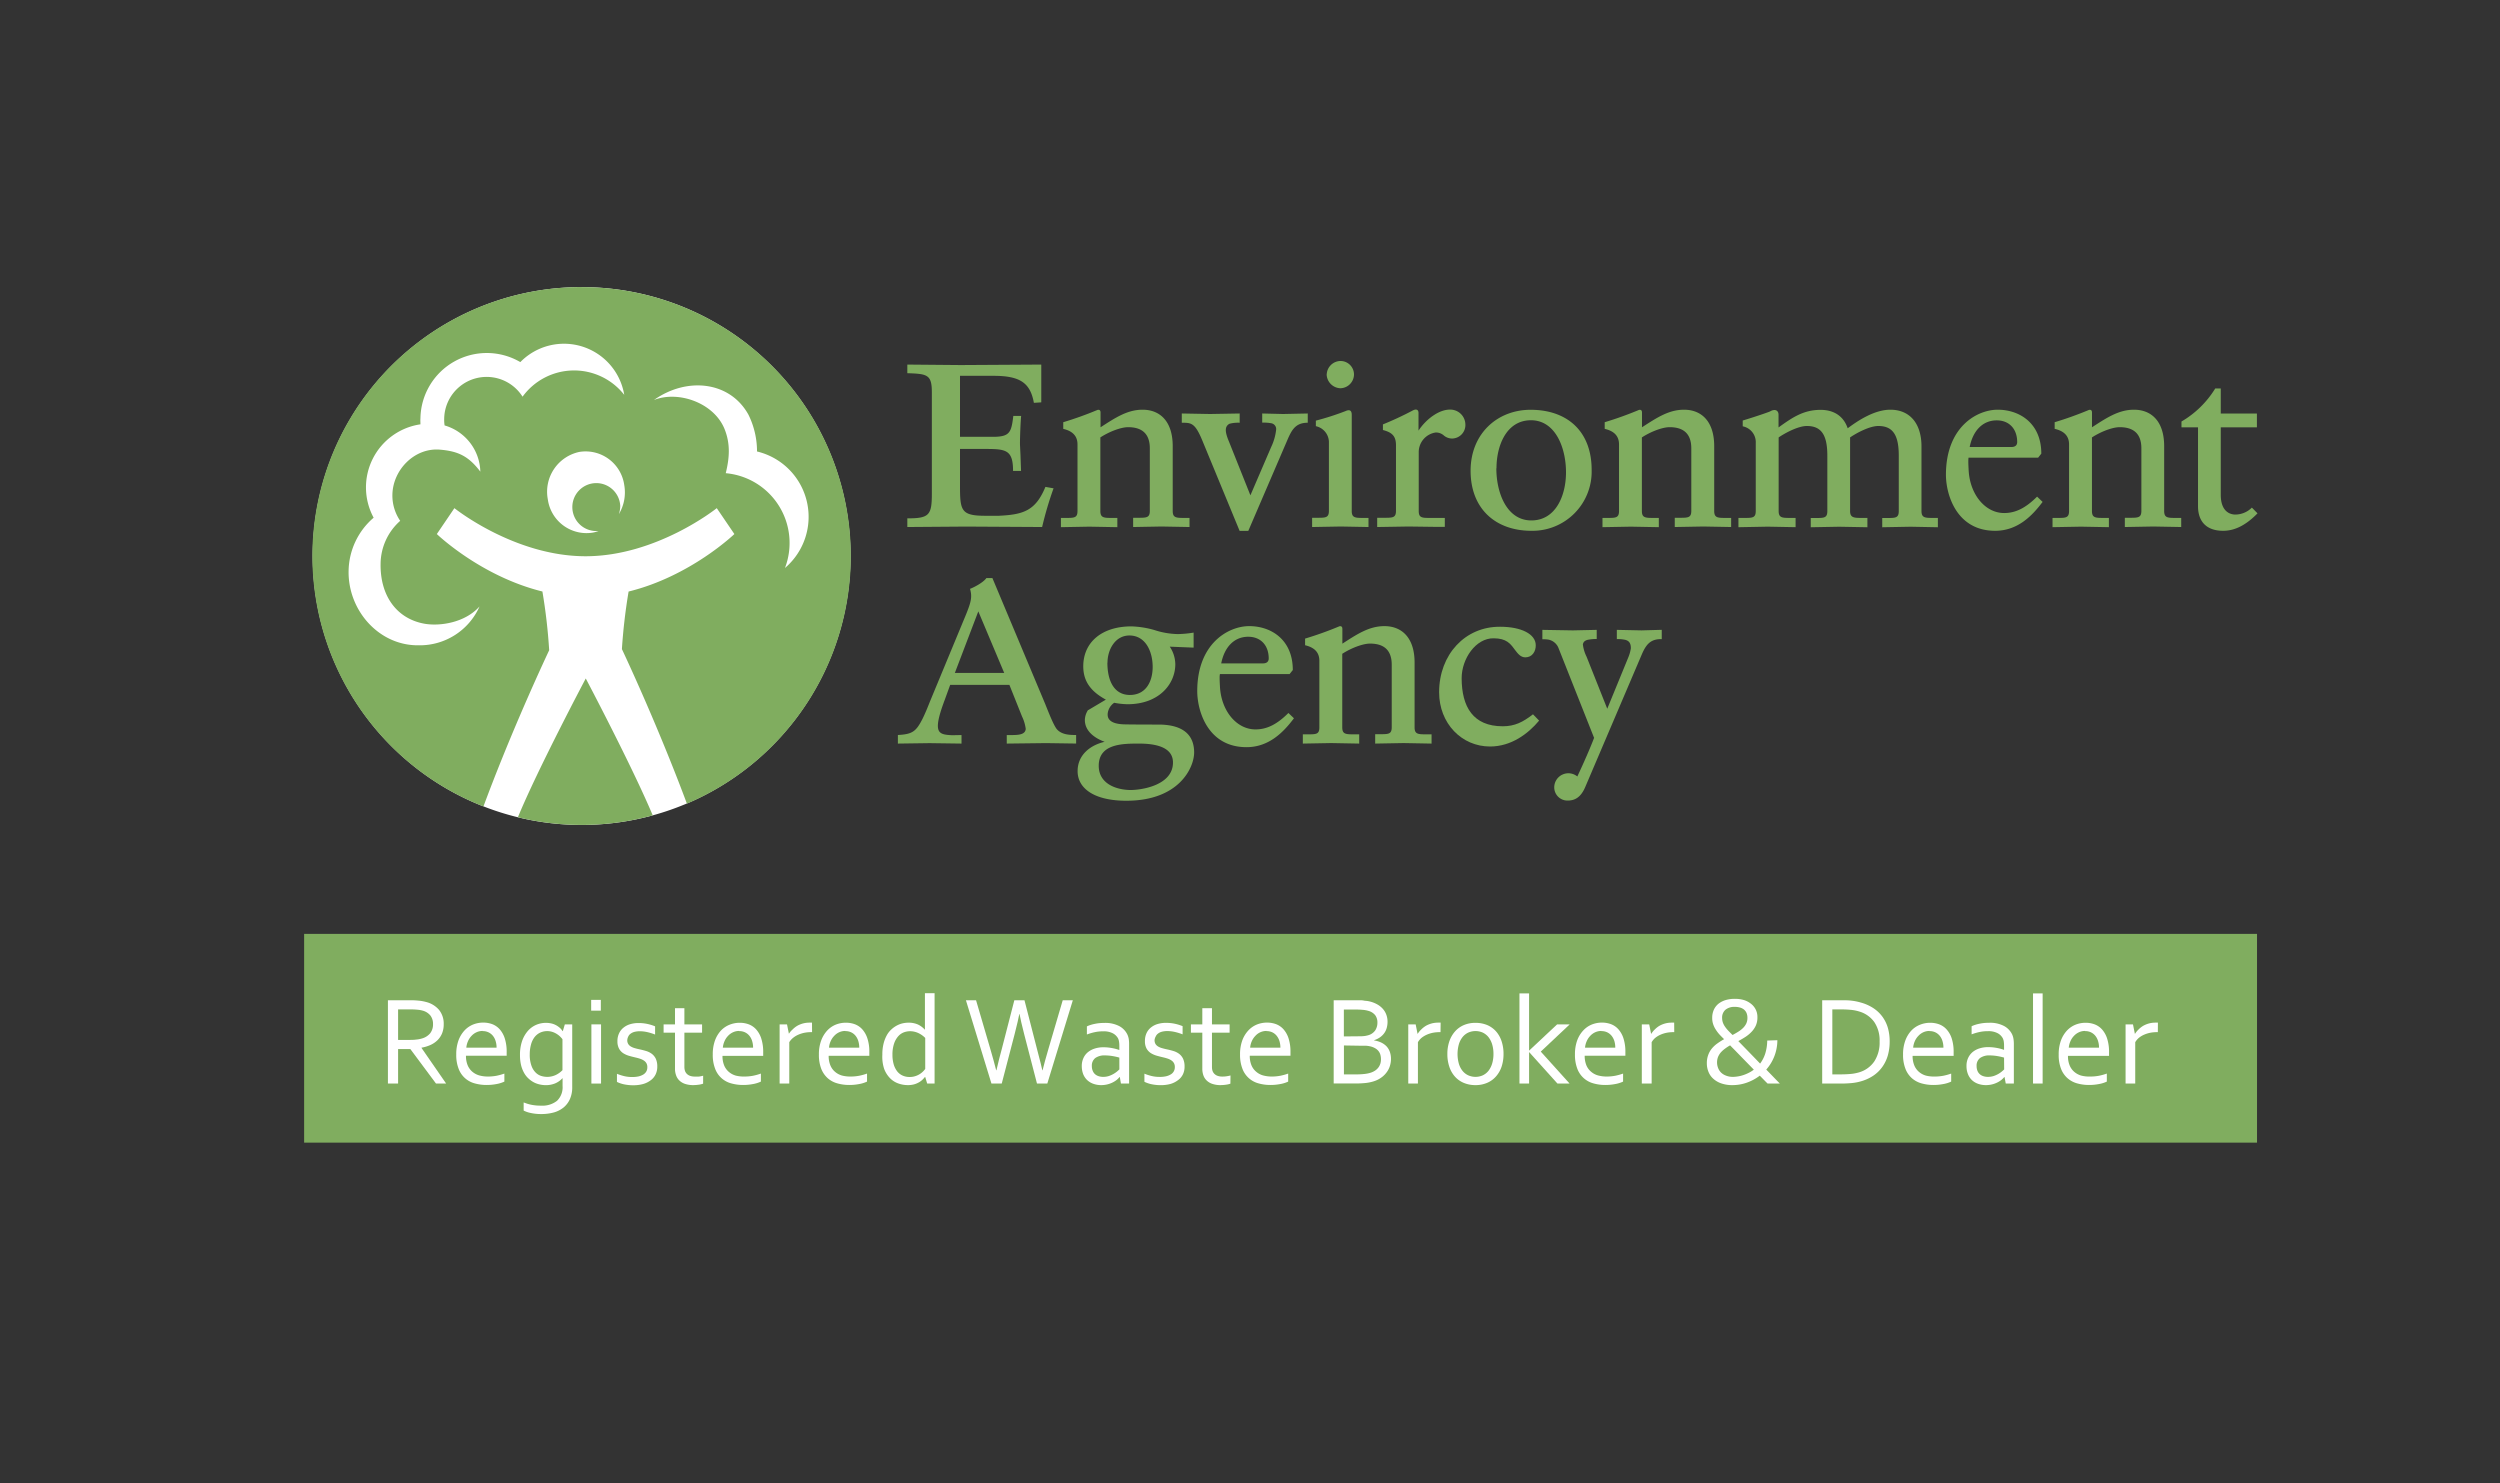 <svg id="Layer_1" data-name="Layer 1" xmlns="http://www.w3.org/2000/svg" viewBox="0 0 675.78 400.91"><rect x="0" y="0" width="675.78" height="400.91" fill="#333333" stroke="none"/><defs><style>.cls-1{fill:#80ad5f;}.cls-2{fill:#fff;}</style></defs><title>Artboard 2</title><rect class="cls-1" x="82.21" y="252.44" width="527.89" height="56.43"/><path class="cls-1" d="M279.47,108.89l2-.13V98.55l-21.76.13-14.45-.13v2.33c5.39.18,6.63.36,6.63,5.15V133.5c0,5.79-.75,6.62-6.63,6.62v2.34l15.86-.12,20.58.12A93.9,93.9,0,0,1,284.79,132l-2.2-.39c-2.65,6.44-5.93,7.5-12.61,7.81h-3.66c-6.59,0-6.82-1.44-6.82-8.24v-9.82h7.1c5.42,0,7.24.36,7.24,5.94H276l-.15-4.24-.14-3c0-2.14.17-6.22.32-7.62h-2.12c-.54,4.45-.92,5.64-5.54,5.64H259.5V101.59h9.09c7.11,0,9.91,1.88,10.88,7.3"/><path class="cls-1" d="M287.33,115.91c2.67.61,3.93,2,3.93,4.22v18c0,1.8-.84,1.87-2.89,1.87h-1.59v2.5l7.69-.14,7.56.14V140h-1.59c-2.1,0-3-.07-3-1.87V118.24c2.37-1.55,5.56-2.77,7.5-2.77,3.17,0,5.87,1.27,5.87,5.72v16.9c0,1.8-.84,1.87-2.89,1.87H306.3v2.5l7.69-.14,7.55.14V140H320c-2.1,0-3-.07-3-1.87V120.61c0-6.75-3.46-9.86-8.15-9.86-4.13,0-7.38,2.18-11.36,4.75v-4c0-.85-.65-.77-.9-.66a94.84,94.84,0,0,1-9.18,3.29v1.8"/><path class="cls-1" d="M555.36,115.91c2.67.61,3.93,2,3.93,4.22v18c0,1.8-.83,1.87-2.89,1.87h-1.58v2.5l7.69-.14,7.55.14V140h-1.58c-2.1,0-3-.07-3-1.87V118.24c2.37-1.55,5.55-2.77,7.49-2.77,3.18,0,5.87,1.27,5.87,5.72v16.9c0,1.8-.83,1.87-2.88,1.87h-1.59v2.5l7.68-.14,7.56.14V140H588c-2.1,0-3-.07-3-1.87V120.61c0-6.75-3.46-9.86-8.16-9.86-4.13,0-7.38,2.18-11.35,4.75v-4c0-.85-.65-.77-.9-.66a95,95,0,0,1-9.19,3.29v1.8"/><path class="cls-1" d="M433.71,115.91c2.67.61,3.93,2,3.93,4.22v18c0,1.8-.84,1.87-2.89,1.87h-1.58v2.5l7.68-.14,7.55.14V140h-1.58c-2.09,0-3-.07-3-1.87V118.24c2.37-1.55,5.55-2.77,7.49-2.77,3.19,0,5.87,1.27,5.87,5.72v16.9c0,1.8-.83,1.87-2.88,1.87h-1.59v2.5l7.69-.14,7.55.14V140h-1.58c-2.1,0-3-.07-3-1.87V120.61c0-6.75-3.47-9.86-8.16-9.86-4.13,0-7.38,2.18-11.36,4.75v-4c0-.85-.65-.77-.9-.66a94.84,94.84,0,0,1-9.18,3.29v1.8"/><path class="cls-1" d="M353.5,114.27v-2.5l-6.68.14-5.63-.14v2.47a11.69,11.69,0,0,1,2.52.18,1.6,1.6,0,0,1,1.24,1.79,14.55,14.55,0,0,1-1.33,4.61L338,133.89l-5.8-14.54c-1.18-2.78-1.12-4.11.14-4.8a9.19,9.19,0,0,1,2.76-.28v-2.5l-8,.14-7.65-.14v2.5c2.58,0,3.59,0,5.63,5l10,24.23h2.35L348,118.92c1.24-2.89,2.3-4.65,5.52-4.65"/><path class="cls-1" d="M355.69,113.63v1.57a4.46,4.46,0,0,1,3.53,4.53v18.36c0,1.8-.83,1.87-2.89,1.87h-1.65v2.5l7.75-.14,7.49.14V140h-1.53c-2.09,0-3-.07-3-1.87v-26c0-1.34-.73-1.45-1.7-1a72.86,72.86,0,0,1-8,2.57"/><path class="cls-1" d="M358.61,101.2a3.87,3.87,0,0,0,3.68,3.75A3.77,3.77,0,0,0,366,101.2a3.65,3.65,0,0,0-3.69-3.62,3.79,3.79,0,0,0-3.68,3.62"/><path class="cls-1" d="M373.83,116.24c2.33.62,3.52,1.52,3.52,4.11v17.74c0,1.8-.83,1.87-2.89,1.87h-2.19v2.5l8.43-.14,7.49.1,2.36,0V140h-4.16c-2.05,0-2.89-.07-2.89-1.87V122.17a5.36,5.36,0,0,1,4.59-5.26,3.21,3.21,0,0,1,2.17.78,3.45,3.45,0,0,0,2.3.85,3.65,3.65,0,0,0,3.55-3.82,4.09,4.09,0,0,0-4.22-4c-2.89,0-6.38,2.53-8.45,5.68v-4.75c0-1.05-.75-1.14-1.62-.66a87,87,0,0,1-8,3.73v1.49"/><path class="cls-1" d="M397.52,127.25c0,10.27,6.73,16.23,16.44,16.23A16,16,0,0,0,430.24,127c0-10.42-6.6-16.23-16.51-16.23-8.91,0-16.21,6.39-16.21,16.5m7-.67c0-6.22,2.73-13,9.32-13s9.47,7.4,9.47,14.08c0,6.22-2.73,13-9.37,13S404.48,133.25,404.48,126.58Z"/><path class="cls-1" d="M499.46,115.79c-1.08-3.22-3.63-5-7.35-5-4.7,0-7.75,2.18-11.27,4.69l-.08.06v-3.43c0-1.18-.95-1.67-2.25-.92-.31.18-4.16,1.5-7.43,2.48v1.57a4.36,4.36,0,0,1,3.52,4.53v18.36c0,1.8-.83,1.87-2.88,1.87h-1.8v2.51l7.9-.15,7.55.14V140h-1.58c-2.1,0-3-.07-3-1.87V118.24c1.87-1.28,5.32-3.09,7.63-3.09,3.88,0,5.53,2.38,5.53,8v15c0,1.8-.83,1.87-2.89,1.87h-1.59v2.5l7.69-.14,7.62.14V140h-1.59c-2.09,0-3.09-.07-3.09-1.87V118.24c1.87-1.28,5.32-3.09,7.63-3.09,3.88,0,5.53,2.38,5.53,8v15c0,1.8-.84,1.87-2.89,1.87h-1.58v2.5l7.68-.14,7.36.14V140H522.4c-2.09,0-3-.07-3-1.87V120.68c0-6.21-3.15-9.93-8.42-9.93-4.26,0-8.7,2.9-11.5,5"/><path class="cls-1" d="M550.9,123.75l.89-1.12c0-8.29-5.95-11.88-11.78-11.88-5.65,0-14,4.69-14,17.59,0,5.23,2.78,15.14,13.3,15.14,6.17,0,10.1-4.17,12.83-7.81l-1.49-1.43c-3.07,3.07-5.81,4.44-8.9,4.44-5.05,0-9.18-4.89-9.59-11.38-.07-1.15-.1-2-.1-2.58a7.4,7.4,0,0,1,.06-1H550.9m-18.47-2.89c.9-4.5,3.58-7.2,7.31-7.2,3.36,0,5.53,2.3,5.53,5.87,0,.79-.48,1.33-1.53,1.33Z"/><path class="cls-1" d="M352.71,174.4c2.67.61,3.93,2,3.93,4.23v18c0,1.8-.83,1.87-2.89,1.87h-1.58V201l7.68-.14,7.56.14v-2.5h-1.58c-2.1,0-3-.08-3-1.87V176.73c2.38-1.55,5.56-2.76,7.5-2.76,3.18,0,5.87,1.25,5.87,5.71v16.91c0,1.8-.84,1.87-2.89,1.87h-1.58V201l7.68-.14,7.56.14v-2.5h-1.59c-2.09,0-3-.08-3-1.87V179.1c0-6.74-3.47-9.85-8.16-9.85-4.13,0-7.38,2.17-11.36,4.74v-4c0-.85-.64-.77-.89-.66a95,95,0,0,1-9.19,3.29v1.8"/><path class="cls-1" d="M348.57,182.24l.89-1.12c0-8.29-5.95-11.87-11.77-11.87-5.65,0-14.06,4.68-14.06,17.58,0,5.23,2.78,15.14,13.31,15.14,6.16,0,10.09-4.17,12.83-7.81l-1.5-1.43c-3.07,3.07-5.81,4.44-8.89,4.44-5.06,0-9.19-4.89-9.6-11.38-.07-1.15-.1-2-.1-2.58a4.74,4.74,0,0,1,.08-1h18.81m-18.46-2.89c.89-4.49,3.57-7.2,7.3-7.2,3.36,0,5.54,2.31,5.54,5.87,0,.79-.48,1.33-1.54,1.33Z"/><path class="cls-1" d="M589.68,113.89v1.63h4.47v21.29c0,4.3,2.41,6.67,6.8,6.67,3.15,0,6.19-1.54,9.28-4.72l-1.52-1.55a6.35,6.35,0,0,1-4.51,1.88c-.91,0-3.9-.39-3.9-5.33V115.52h9.77v-3.74H600.3V105h-1.49a26.24,26.24,0,0,1-9.13,8.94"/><path class="cls-1" d="M266.66,156.23c-.92,1.31-3.56,2.62-4.45,2.94.65,2.23.24,3.65-1.08,6.93l-9.69,23.38c-.67,1.68-1.36,3.43-2.19,5.06-1.7,3.27-2.72,3.93-6.54,4.14V201l8.55-.12,8.65.12v-2.31l-2.49.05c-2.49-.11-3.9-.34-3.9-2.53,0-1.85,1-4.75,1.88-7.09l1.45-4h16l3.42,8.56a10.88,10.88,0,0,1,1,3.38c-.13,1.19-1.18,1.63-3.5,1.63h-1.63V201l10.63-.13,8.12.12v-2.31c-1.74,0-3.84-.06-5.16-1.51-.88-1-2.21-4.42-3.21-6.91l-14.26-34h-1.63m-2.18,9,7,16.64H258.11Z"/><path class="cls-1" d="M294.12,191.92a5.13,5.13,0,0,0-.87,2.7c0,3,2.63,4.91,5.35,5.9-3.83.88-7.31,3.49-7.31,7.93,0,4.7,4.53,8,13.17,8,14.32,0,18.33-9,18.33-13.05,0-4.92-3.2-7.54-9.65-7.54-1.7,0-7.16,0-9.35-.06-4.38-.15-4.38-2.08-4.38-2.76a4.06,4.06,0,0,1,1.77-3.07,20.63,20.63,0,0,0,3.62.39c8.47,0,12.9-5.44,12.9-10.8a8.69,8.69,0,0,0-1.5-4.76l6.45.26V171a28.53,28.53,0,0,1-4.3.4,21.43,21.43,0,0,1-6.26-1.08,24.91,24.91,0,0,0-6.27-1c-7.92,0-13,4.24-13,10.8,0,3.94,1.93,6.74,6.11,9l-4.77,2.83M297,207c0-6,6.55-6,10.88-6,6.1,0,9.19,1.72,9.19,5.12,0,6.09-8.3,7.43-11.5,7.43C301.59,213.5,297,211.79,297,207Zm2.37-27.86c0-3.54,2.08-7.36,5.92-7.36,4.34,0,6.29,4.28,6.29,8.51,0,3.66-1.63,7.57-6.2,7.57C301.22,187.82,299.34,184.16,299.34,179.1Z"/><path class="cls-1" d="M414.4,193.07c-2.71,2.11-4.92,3.25-8.2,3.25-8,0-11.08-5.23-11.1-13,0-5.25,3.82-10.83,8.62-10.78,3.55,0,4.57,1.49,5.75,3.08.8,1.05,1.55,2.06,2.84,2.07,1.89,0,2.85-1.63,2.82-3.27,0-3-3.87-5-9.62-5-9.41-.09-16.5,7.46-16.5,17.71,0,8.44,6.12,14.66,13.76,14.66,5.72,0,10.28-3.42,13.27-7l-1.64-1.69"/><path class="cls-1" d="M430.88,199.5c-.22.6-1.62,4.24-4.51,10.39a3.82,3.82,0,0,0-6.24,2.89,3.57,3.57,0,0,0,3.69,3.62c2.13,0,3.61-1.15,4.67-3.61l15.32-35.92c1.22-2.84,2.49-4.17,5.38-4.11v-2.51l-5.45.15-6.69-.14,0,2.5a9,9,0,0,1,2.34.21c1,.29,1.45.92,1.45,2.27a10.17,10.17,0,0,1-.69,2.46l-5.69,13.88-5.59-14.06a10.3,10.3,0,0,1-1-3.3c.11-.7.53-1.08,1.35-1.28a12.11,12.11,0,0,1,2.39-.21v-2.47l-6.47.14-8.22-.14v2.54a9.66,9.66,0,0,1,1.6.09,3.69,3.69,0,0,1,2.72,2.18l9.68,24.43"/><path class="cls-2" d="M229.91,150.3a72.69,72.69,0,1,1-72.68-72.69,72.69,72.69,0,0,1,72.68,72.69"/><path class="cls-1" d="M140,220.91a72.47,72.47,0,0,0,36.44-.51c-5.52-13.17-18.1-37-18.1-37s-13,24.53-18.34,37.5m17.22-143.3A72.69,72.69,0,0,0,130.68,218c6.16-16.64,13.55-33.24,17.77-42.24a151.89,151.89,0,0,0-1.83-15.87c-16.7-4.12-28.54-15.53-28.54-15.53l4.75-7s16.19,13,35.46,13,35.46-13,35.46-13l4.76,7s-11.87,11.43-28.59,15.54a152.62,152.62,0,0,0-1.81,15.56c4.13,8.8,11.42,25.26,17.57,41.78A72.7,72.7,0,0,0,157.23,77.61Z"/><path class="cls-2" d="M141.24,107.21a11.48,11.48,0,0,0-21.17,5.94,10.28,10.28,0,0,0,.11,1.85,13.37,13.37,0,0,1,9.66,12.49c-3.18-4.2-6-5.52-10.87-5.94-6.88-.61-12.78,5.43-12.9,12.17a12.1,12.1,0,0,0,2.11,7.07,15.68,15.68,0,0,0-5.3,11.53c-.16,8.72,4.34,14.93,11.86,16.28,4.13.73,10.94-.24,14.89-4.68a17.67,17.67,0,0,1-16.48,10.51c-10.7.13-19.11-9.41-18.92-20.11A19.34,19.34,0,0,1,101,139.94a17.23,17.23,0,0,1,12.65-25.24c0-.55-.05-1.1,0-1.66a17.94,17.94,0,0,1,27-15.16,16.51,16.51,0,0,1,28.09,8.85,17.23,17.23,0,0,0-27.47.48"/><path class="cls-2" d="M167.3,138.93a7,7,0,0,0,.36-2.2,6.48,6.48,0,1,0-6.48,6.82c.21,0,.42,0,.62,0a9.94,9.94,0,0,1-1.56.42,10.56,10.56,0,0,1-12.16-9,11,11,0,0,1,8.52-12.81,10.55,10.55,0,0,1,12.15,9,11.42,11.42,0,0,1-1.45,7.8"/><path class="cls-2" d="M212.18,153.55a18.94,18.94,0,0,0-16-25.64c1-4.11,1.32-7.89-.35-12-2.91-7.07-12.52-10.39-19.07-7.78,8.93-6.33,20.58-5.09,25.57,4a22.34,22.34,0,0,1,2.3,9.91,18.16,18.16,0,0,1,7.55,31.5"/><path class="cls-2" d="M107.61,283.57v9.33h-2.75V270.38h5.84a22.57,22.57,0,0,1,2.51.11,11.2,11.2,0,0,1,1.89.34,6.73,6.73,0,0,1,3.6,2.18,5.93,5.93,0,0,1,1.24,3.85,6.47,6.47,0,0,1-.43,2.44,5.64,5.64,0,0,1-1.23,1.86,6.46,6.46,0,0,1-1.9,1.3,9.94,9.94,0,0,1-2.44.74v.07l6.66,9.63h-2.74l-6.94-9.33Zm0-10.72v8.25h2.71c.84,0,1.56,0,2.15-.09a7.23,7.23,0,0,0,1.6-.3,4.43,4.43,0,0,0,2.21-1.4,3.9,3.9,0,0,0,.77-2.51,3.65,3.65,0,0,0-.74-2.33,4.07,4.07,0,0,0-2-1.27,7.57,7.57,0,0,0-1.45-.26,20.86,20.86,0,0,0-2.14-.09Z"/><path class="cls-2" d="M131.84,291a12.36,12.36,0,0,0,2.37-.21,15.38,15.38,0,0,0,2.13-.59v2.17a8.56,8.56,0,0,1-2.12.66,13.79,13.79,0,0,1-2.71.25,11.62,11.62,0,0,1-3.23-.44,6.37,6.37,0,0,1-4.33-4,10.17,10.17,0,0,1-.62-3.79,10.9,10.9,0,0,1,.6-3.8,8,8,0,0,1,1.61-2.68,6.59,6.59,0,0,1,2.32-1.62,7.26,7.26,0,0,1,2.74-.53,6.94,6.94,0,0,1,2.51.44,5.22,5.22,0,0,1,2,1.41,6.86,6.86,0,0,1,1.35,2.47,11.77,11.77,0,0,1,.5,3.64v.34c0,.1,0,.31,0,.65h-11a6.5,6.5,0,0,0,.46,2.6,4.59,4.59,0,0,0,1.26,1.73,5,5,0,0,0,1.88,1A8.62,8.62,0,0,0,131.84,291Zm-1.37-12.32a3.9,3.9,0,0,0-1.68.36,4.2,4.2,0,0,0-1.36,1,4.79,4.79,0,0,0-.93,1.42,5.58,5.58,0,0,0-.45,1.74h8.18a5.9,5.9,0,0,0-.25-1.76,4.14,4.14,0,0,0-.72-1.42,3.42,3.42,0,0,0-1.18-.95A3.57,3.57,0,0,0,130.47,278.72Z"/><path class="cls-2" d="M147.6,276.49a6.41,6.41,0,0,1,1.81.26,5,5,0,0,1,1.33.64,5,5,0,0,1,.89.74,4.57,4.57,0,0,1,.44.59h.07l.54-1.81h2v16.93a7.81,7.81,0,0,1-.61,3.22,6.16,6.16,0,0,1-1.7,2.28,7.22,7.22,0,0,1-2.63,1.36,12.57,12.57,0,0,1-3.41.44,12.73,12.73,0,0,1-2.83-.28,7.33,7.33,0,0,1-1.95-.66V298q.57.22,1.11.39a10,10,0,0,0,1.11.27c.38.07.77.12,1.17.16s.84.05,1.32.05a6.36,6.36,0,0,0,4.31-1.31,5.05,5.05,0,0,0,1.5-4v-2.14h0a5.62,5.62,0,0,1-2,1.43,6.59,6.59,0,0,1-2.6.48,7.55,7.55,0,0,1-1.44-.16,6.54,6.54,0,0,1-1.55-.51,6.45,6.45,0,0,1-1.48-1,6,6,0,0,1-1.25-1.5,8.39,8.39,0,0,1-.87-2.12,11.54,11.54,0,0,1-.32-2.85,11.34,11.34,0,0,1,.6-3.88,8.29,8.29,0,0,1,1.6-2.72A6.32,6.32,0,0,1,145,277,6.78,6.78,0,0,1,147.6,276.49ZM143.2,285a8.58,8.58,0,0,0,.46,3.08,4.81,4.81,0,0,0,1.15,1.86,3.66,3.66,0,0,0,1.52.91,5.6,5.6,0,0,0,1.57.24,5.44,5.44,0,0,0,2.27-.48,6.19,6.19,0,0,0,1.87-1.33v-8.37a6.57,6.57,0,0,0-.61-.69,5.42,5.42,0,0,0-.9-.71,5.29,5.29,0,0,0-1.17-.56,4.62,4.62,0,0,0-3.47.24,4.24,4.24,0,0,0-1.48,1.28,5.82,5.82,0,0,0-.9,2A9.68,9.68,0,0,0,143.2,285Z"/><path class="cls-2" d="M159.8,273.19v-2.91h2.61v2.91Zm.06,19.71v-16h2.61v16Z"/><path class="cls-2" d="M169.56,281.16a1.88,1.88,0,0,0,.28,1.08,2.05,2.05,0,0,0,.75.68,4.43,4.43,0,0,0,1.08.43c.41.12.84.22,1.28.31.6.13,1.17.28,1.71.44a5.16,5.16,0,0,1,1.49.73,3.67,3.67,0,0,1,1.1,1.32,4.85,4.85,0,0,1,.42,2.17,4.74,4.74,0,0,1-.47,2.14,4.29,4.29,0,0,1-1.33,1.57,6.27,6.27,0,0,1-2.05,1,9.92,9.92,0,0,1-2.63.33,11.1,11.1,0,0,1-1.59-.1,10.67,10.67,0,0,1-1.26-.23,9.65,9.65,0,0,1-.94-.3,5.73,5.73,0,0,1-.63-.28v-2.19a14,14,0,0,0,2,.64,9,9,0,0,0,2.15.23,7.76,7.76,0,0,0,1.67-.16,4.5,4.5,0,0,0,1.28-.5,2.36,2.36,0,0,0,.83-.83,2.25,2.25,0,0,0,.28-1.15,2.07,2.07,0,0,0-.26-1.11,2.22,2.22,0,0,0-.71-.72,4.24,4.24,0,0,0-1-.47c-.39-.13-.8-.24-1.23-.34s-1.14-.27-1.71-.44a6.12,6.12,0,0,1-1.58-.7,3.43,3.43,0,0,1-1.15-1.24,4.1,4.1,0,0,1-.44-2,4.84,4.84,0,0,1,.46-2.19,4.21,4.21,0,0,1,1.23-1.53,5.1,5.1,0,0,1,1.8-.91,7.64,7.64,0,0,1,2.17-.3,11.2,11.2,0,0,1,2.46.25,11.9,11.9,0,0,1,2.06.64v2.22a14.35,14.35,0,0,0-2-.63,9.55,9.55,0,0,0-2.08-.26,5.71,5.71,0,0,0-1.54.18,3,3,0,0,0-1.05.52,1.84,1.84,0,0,0-.6.77A2.45,2.45,0,0,0,169.56,281.16Z"/><path class="cls-2" d="M190.06,292.93a5.72,5.72,0,0,1-1,.25,12.12,12.12,0,0,1-1.65.14,6.83,6.83,0,0,1-2.19-.32,4,4,0,0,1-1.54-.89,3.51,3.51,0,0,1-.91-1.4,5.11,5.11,0,0,1-.31-1.84v-9.72h-3.08v-2.24h3.08v-4.38H185v4.38h4.78v2.24H185v9.32a3.42,3.42,0,0,0,.16,1,2.15,2.15,0,0,0,.51.81,2.34,2.34,0,0,0,.88.54,3.83,3.83,0,0,0,1.3.19A7.21,7.21,0,0,0,189,291a9.59,9.59,0,0,0,1.07-.22Z"/><path class="cls-2" d="M201.18,291a12.36,12.36,0,0,0,2.37-.21,15.38,15.38,0,0,0,2.13-.59v2.17a8.56,8.56,0,0,1-2.12.66,13.79,13.79,0,0,1-2.71.25,11.62,11.62,0,0,1-3.23-.44,6.37,6.37,0,0,1-4.33-4,10.17,10.17,0,0,1-.62-3.79,10.9,10.9,0,0,1,.6-3.8,8,8,0,0,1,1.61-2.68A6.59,6.59,0,0,1,197.2,277a7.26,7.26,0,0,1,2.74-.53,6.94,6.94,0,0,1,2.51.44,5.22,5.22,0,0,1,2,1.41,6.86,6.86,0,0,1,1.35,2.47,11.77,11.77,0,0,1,.5,3.64v.34c0,.1,0,.31,0,.65h-11a6.5,6.5,0,0,0,.46,2.6,4.59,4.59,0,0,0,1.26,1.73,5,5,0,0,0,1.88,1A8.62,8.62,0,0,0,201.18,291Zm-1.37-12.32a3.9,3.9,0,0,0-1.68.36,4.2,4.2,0,0,0-1.36,1,4.79,4.79,0,0,0-.93,1.42,5.58,5.58,0,0,0-.45,1.74h8.18a5.9,5.9,0,0,0-.25-1.76,4.14,4.14,0,0,0-.72-1.42,3.42,3.42,0,0,0-1.18-.95A3.57,3.57,0,0,0,199.81,278.72Z"/><path class="cls-2" d="M219.51,279h-.2a9.94,9.94,0,0,0-1.82.16,8.13,8.13,0,0,0-1.67.52,6.08,6.08,0,0,0-1.42.85,4.59,4.59,0,0,0-1.05,1.19V292.9h-2.61v-16h2l.51,2.54h0a5.43,5.43,0,0,1,1-1.16,6.38,6.38,0,0,1,1.27-1,6.89,6.89,0,0,1,1.55-.63,6.79,6.79,0,0,1,1.76-.22h.35l.31,0Z"/><path class="cls-2" d="M229.88,291a12.26,12.26,0,0,0,2.36-.21,15.38,15.38,0,0,0,2.13-.59v2.17a8.42,8.42,0,0,1-2.12.66,13.64,13.64,0,0,1-2.71.25,11.55,11.55,0,0,1-3.22-.44,6.5,6.5,0,0,1-2.61-1.42,6.66,6.66,0,0,1-1.73-2.55,10.37,10.37,0,0,1-.62-3.79,10.67,10.67,0,0,1,.61-3.8,8,8,0,0,1,1.61-2.68,6.55,6.55,0,0,1,2.31-1.62,7.34,7.34,0,0,1,2.74-.53,6.9,6.9,0,0,1,2.51.44,5.14,5.14,0,0,1,2,1.41,6.86,6.86,0,0,1,1.35,2.47,11.47,11.47,0,0,1,.5,3.64v.34c0,.1,0,.31,0,.65H224a6.5,6.5,0,0,0,.47,2.6,4.49,4.49,0,0,0,1.26,1.73,4.91,4.91,0,0,0,1.87,1A8.69,8.69,0,0,0,229.88,291Zm-1.38-12.32a4,4,0,0,0-1.68.36,4.16,4.16,0,0,0-1.35,1,4.81,4.81,0,0,0-.94,1.42,5.31,5.31,0,0,0-.44,1.74h8.18a6.24,6.24,0,0,0-.25-1.76,4.32,4.32,0,0,0-.72-1.42,3.42,3.42,0,0,0-1.18-.95A3.64,3.64,0,0,0,228.5,278.72Z"/><path class="cls-2" d="M238.51,285.1a11.93,11.93,0,0,1,.33-3,9.26,9.26,0,0,1,.87-2.25,6,6,0,0,1,1.26-1.6,7,7,0,0,1,1.5-1.06,6.35,6.35,0,0,1,1.57-.58,7.51,7.51,0,0,1,1.51-.17,6.22,6.22,0,0,1,2.54.48,5.91,5.91,0,0,1,1.93,1.44h0v-9.88h2.61V292.9h-2l-.54-1.79h-.06a7.17,7.17,0,0,1-.71.78,4.65,4.65,0,0,1-1,.72,5.53,5.53,0,0,1-1.26.51,6.34,6.34,0,0,1-1.66.2,7.66,7.66,0,0,1-2.58-.45,5.88,5.88,0,0,1-2.24-1.43,7.16,7.16,0,0,1-1.59-2.54A10.37,10.37,0,0,1,238.51,285.1Zm2.73,0a9.25,9.25,0,0,0,.31,2.5,5.77,5.77,0,0,0,.9,1.9,3.92,3.92,0,0,0,1.45,1.2,4.42,4.42,0,0,0,2,.42,4.62,4.62,0,0,0,1.49-.22,5,5,0,0,0,1.21-.55,5.16,5.16,0,0,0,.91-.72,4.75,4.75,0,0,0,.59-.69v-8.37a6.43,6.43,0,0,0-1.86-1.32,5.36,5.36,0,0,0-2.29-.5,5,5,0,0,0-1.56.28,3.87,3.87,0,0,0-1.51,1,5.64,5.64,0,0,0-1.16,1.95A9.12,9.12,0,0,0,241.24,285.07Z"/><path class="cls-2" d="M275.53,274.1c-.18,1-.6,2.83-1.26,5.42l-3.49,13.38H268l-6.9-22.52h2.74l3.87,13.21q.93,3.18,1.57,5.72h.07c.22-1,.47-2.06.73-3.05s.49-1.86.7-2.64l3.41-13.24h2.74l3.4,13.24c.84,3.19,1.31,5.08,1.42,5.69h.07q.58-2.35,1.57-5.72l3.88-13.21H290l-6.9,22.52h-2.79l-3.47-13.38c-.64-2.5-1.05-4.3-1.25-5.42Z"/><path class="cls-2" d="M302.7,291.13h-.07a5.49,5.49,0,0,1-.8.8,6,6,0,0,1-1.13.7,6.61,6.61,0,0,1-1.4.5,6.9,6.9,0,0,1-1.61.19,6.26,6.26,0,0,1-2.13-.35,4.7,4.7,0,0,1-1.67-1,4.5,4.5,0,0,1-1.09-1.62,6,6,0,0,1-.38-2.17,5,5,0,0,1,.43-2.14,4.41,4.41,0,0,1,1.2-1.6,5.55,5.55,0,0,1,1.86-1,7.56,7.56,0,0,1,2.4-.35,12.56,12.56,0,0,1,2.3.22,11.72,11.72,0,0,1,1.89.5h.07v-1.11a6.59,6.59,0,0,0-.09-1.16,2.82,2.82,0,0,0-.28-.89,3.43,3.43,0,0,0-1.4-1.34,5.29,5.29,0,0,0-2.59-.53,10.37,10.37,0,0,0-2.28.23,13.64,13.64,0,0,0-2.13.63v-2.19a6.25,6.25,0,0,1,.95-.38,9.65,9.65,0,0,1,1.15-.3,11.84,11.84,0,0,1,1.28-.2q.68-.06,1.35-.06a8.13,8.13,0,0,1,4,.85,5.11,5.11,0,0,1,2.21,2.28,4.79,4.79,0,0,1,.37,1.18,9,9,0,0,1,.1,1.42V292.9H303Zm-.13-5.25a17.15,17.15,0,0,0-1.71-.39,13.16,13.16,0,0,0-2.18-.2,4.25,4.25,0,0,0-2.6.7,2.58,2.58,0,0,0-.94,2.18,3.23,3.23,0,0,0,.24,1.29,2.45,2.45,0,0,0,.64.92,2.75,2.75,0,0,0,1,.54,3.85,3.85,0,0,0,1.19.17,4.9,4.9,0,0,0,1.56-.24A7,7,0,0,0,302,289.6c.26-.23.45-.4.58-.53Z"/><path class="cls-2" d="M312.09,281.16a2,2,0,0,0,.28,1.08,2.14,2.14,0,0,0,.75.68,4.35,4.35,0,0,0,1.09.43c.41.12.83.22,1.27.31.61.13,1.18.28,1.71.44a5,5,0,0,1,1.49.73,3.58,3.58,0,0,1,1.1,1.32,4.85,4.85,0,0,1,.42,2.17,4.62,4.62,0,0,1-.47,2.14A4.19,4.19,0,0,1,318.4,292a6.17,6.17,0,0,1-2,1,9.86,9.86,0,0,1-2.63.33,11.1,11.1,0,0,1-1.59-.1,11.49,11.49,0,0,1-1.26-.23q-.54-.15-.93-.3a6,6,0,0,1-.64-.28v-2.19a14,14,0,0,0,2,.64,9,9,0,0,0,2.15.23,7.7,7.7,0,0,0,1.67-.16,4.38,4.38,0,0,0,1.28-.5,2.22,2.22,0,0,0,1.12-2,2.07,2.07,0,0,0-.27-1.11,2.12,2.12,0,0,0-.71-.72,4.07,4.07,0,0,0-1-.47c-.39-.13-.8-.24-1.23-.34s-1.13-.27-1.71-.44a6.27,6.27,0,0,1-1.58-.7,3.61,3.61,0,0,1-1.15-1.24,4.1,4.1,0,0,1-.43-2,5,5,0,0,1,.45-2.19,4.21,4.21,0,0,1,1.23-1.53,5.18,5.18,0,0,1,1.8-.91,7.69,7.69,0,0,1,2.17-.3,11.3,11.3,0,0,1,2.47.25,12.47,12.47,0,0,1,2.06.64v2.22a14.47,14.47,0,0,0-2-.63,9.46,9.46,0,0,0-2.07-.26,5.79,5.79,0,0,0-1.55.18,3,3,0,0,0-1.05.52,2,2,0,0,0-.6.77A2.45,2.45,0,0,0,312.09,281.16Z"/><path class="cls-2" d="M332.59,292.93a5.51,5.51,0,0,1-1,.25,12.12,12.12,0,0,1-1.65.14,6.73,6.73,0,0,1-2.18-.32,4,4,0,0,1-1.54-.89,3.53,3.53,0,0,1-.92-1.4,5.34,5.34,0,0,1-.3-1.84v-9.72h-3.08v-2.24H325v-4.38h2.61v4.38h4.77v2.24h-4.77v9.32a3.42,3.42,0,0,0,.15,1,2.15,2.15,0,0,0,.51.81,2.34,2.34,0,0,0,.88.54,3.83,3.83,0,0,0,1.3.19,7.13,7.13,0,0,0,1.1-.08,9.14,9.14,0,0,0,1.07-.22Z"/><path class="cls-2" d="M343.72,291a12.26,12.26,0,0,0,2.36-.21,15.38,15.38,0,0,0,2.13-.59v2.17a8.42,8.42,0,0,1-2.12.66,13.72,13.72,0,0,1-2.71.25,11.49,11.49,0,0,1-3.22-.44,6.41,6.41,0,0,1-4.34-4,10.37,10.37,0,0,1-.62-3.79,10.9,10.9,0,0,1,.6-3.8,8,8,0,0,1,1.62-2.68,6.55,6.55,0,0,1,2.31-1.62,7.3,7.3,0,0,1,2.74-.53,6.94,6.94,0,0,1,2.51.44,5.14,5.14,0,0,1,2,1.41,6.86,6.86,0,0,1,1.35,2.47,11.77,11.77,0,0,1,.5,3.64v.34c0,.1,0,.31,0,.65h-11a6.5,6.5,0,0,0,.46,2.6,4.51,4.51,0,0,0,1.27,1.73,4.84,4.84,0,0,0,1.87,1A8.64,8.64,0,0,0,343.72,291Zm-1.38-12.32a4,4,0,0,0-1.68.36,4.06,4.06,0,0,0-1.35,1,4.81,4.81,0,0,0-.94,1.42,5.31,5.31,0,0,0-.44,1.74h8.18a6.24,6.24,0,0,0-.25-1.76,4.34,4.34,0,0,0-.73-1.42,3.38,3.38,0,0,0-1.17-.95A3.64,3.64,0,0,0,342.34,278.72Z"/><path class="cls-2" d="M371.45,281.25a6.66,6.66,0,0,1,1.88.55,5,5,0,0,1,1.43,1,4.4,4.4,0,0,1,.92,1.5,5.75,5.75,0,0,1,.32,2,6.21,6.21,0,0,1-.24,1.65,5.52,5.52,0,0,1-.77,1.68,6.28,6.28,0,0,1-1.42,1.51,7,7,0,0,1-2.17,1.13,10.9,10.9,0,0,1-2.21.47,26.78,26.78,0,0,1-2.92.14h-5.76V270.38h5.56l1.39,0c.41,0,.8,0,1.15.08s.67.07,1,.12.58.11.85.18a7.89,7.89,0,0,1,1.9.78,5.72,5.72,0,0,1,1.46,1.19,4.91,4.91,0,0,1,.92,1.56,5.4,5.4,0,0,1,.33,1.91,6.33,6.33,0,0,1-.2,1.58,4.35,4.35,0,0,1-.62,1.39,4.83,4.83,0,0,1-1.11,1.15,5.87,5.87,0,0,1-1.66.84Zm-4-1.13a11.45,11.45,0,0,0,1.4-.07,7.27,7.27,0,0,0,1.06-.23,3.4,3.4,0,0,0,1.84-1.31,3.77,3.77,0,0,0,.58-2.11,3.24,3.24,0,0,0-.61-2,3.61,3.61,0,0,0-1.9-1.17,7.3,7.3,0,0,0-1.48-.26c-.56-.05-1.22-.08-2-.08h-3.08v7.27Zm-4.17,2.48v7.82h3.31a18.64,18.64,0,0,0,2.19-.11,8.6,8.6,0,0,0,1.71-.34,4.78,4.78,0,0,0,1.32-.65,3.62,3.62,0,0,0,.87-.88,3.7,3.7,0,0,0,.47-1,4.54,4.54,0,0,0,.14-1.1,4.64,4.64,0,0,0-.15-1.2,2.81,2.81,0,0,0-.5-1,3,3,0,0,0-.91-.78,4.65,4.65,0,0,0-1.4-.53,7.22,7.22,0,0,0-1.16-.16c-.43,0-1,0-1.6,0Z"/><path class="cls-2" d="M389.39,279h-.2a10,10,0,0,0-1.82.16,8.13,8.13,0,0,0-1.67.52,6.52,6.52,0,0,0-1.42.85,4.59,4.59,0,0,0-1,1.19V292.9h-2.61v-16h2l.51,2.54h.05a5.75,5.75,0,0,1,.95-1.16,6.68,6.68,0,0,1,1.27-1,6.89,6.89,0,0,1,1.55-.63,6.81,6.81,0,0,1,1.77-.22h.34l.31,0Z"/><path class="cls-2" d="M406.42,284.92a10.64,10.64,0,0,1-.53,3.43,7.69,7.69,0,0,1-1.53,2.65,6.6,6.6,0,0,1-2.38,1.71,7.84,7.84,0,0,1-3.13.61,8.06,8.06,0,0,1-3.19-.61,6.63,6.63,0,0,1-2.39-1.71,7.48,7.48,0,0,1-1.5-2.65,10.64,10.64,0,0,1-.53-3.43,10.41,10.41,0,0,1,.54-3.45,7.83,7.83,0,0,1,1.53-2.66,6.69,6.69,0,0,1,2.39-1.72,7.87,7.87,0,0,1,3.13-.6,8.13,8.13,0,0,1,3.19.6,6.78,6.78,0,0,1,2.39,1.72,7.59,7.59,0,0,1,1.49,2.66A10.68,10.68,0,0,1,406.42,284.92Zm-2.72,0a8.87,8.87,0,0,0-.36-2.64,6,6,0,0,0-1-1.95,4.47,4.47,0,0,0-1.54-1.21,4.87,4.87,0,0,0-3.91,0,4.38,4.38,0,0,0-1.54,1.21,5.8,5.8,0,0,0-1,1.95,9.79,9.79,0,0,0,0,5.26,5.68,5.68,0,0,0,1,1.94,4.28,4.28,0,0,0,1.55,1.2,4.84,4.84,0,0,0,3.9,0,4.38,4.38,0,0,0,1.53-1.2,6,6,0,0,0,1-1.94A8.83,8.83,0,0,0,403.7,284.92Z"/><path class="cls-2" d="M420.9,276.91h3.4l-7.81,7.35,7.79,8.64H421l-7.67-8.52h0v8.52h-2.6V268.53h2.6V284h0Z"/><path class="cls-2" d="M434.24,291a12.29,12.29,0,0,0,2.37-.21,15.38,15.38,0,0,0,2.13-.59v2.17a8.42,8.42,0,0,1-2.12.66,13.72,13.72,0,0,1-2.71.25,11.49,11.49,0,0,1-3.22-.44,6.41,6.41,0,0,1-4.34-4,10.37,10.37,0,0,1-.62-3.79,10.9,10.9,0,0,1,.6-3.8,8,8,0,0,1,1.62-2.68,6.55,6.55,0,0,1,2.31-1.62,7.34,7.34,0,0,1,2.74-.53,6.94,6.94,0,0,1,2.51.44,5.14,5.14,0,0,1,2,1.41,6.86,6.86,0,0,1,1.35,2.47,11.77,11.77,0,0,1,.5,3.64v.34c0,.1,0,.31,0,.65h-11a6.68,6.68,0,0,0,.46,2.6,4.51,4.51,0,0,0,1.27,1.73,4.84,4.84,0,0,0,1.87,1A8.62,8.62,0,0,0,434.24,291Zm-1.37-12.32a4,4,0,0,0-1.68.36,4.2,4.2,0,0,0-1.36,1,5,5,0,0,0-.93,1.42,5.58,5.58,0,0,0-.45,1.74h8.18a6.24,6.24,0,0,0-.24-1.76,4.34,4.34,0,0,0-.73-1.42,3.48,3.48,0,0,0-1.17-.95A3.64,3.64,0,0,0,432.87,278.72Z"/><path class="cls-2" d="M452.57,279h-.2a10,10,0,0,0-1.82.16,8.13,8.13,0,0,0-1.67.52,6.29,6.29,0,0,0-1.42.85,4.59,4.59,0,0,0-1,1.19V292.9H443.8v-16h2l.51,2.54h.05a5.75,5.75,0,0,1,.95-1.16,6.38,6.38,0,0,1,1.27-1,6.89,6.89,0,0,1,1.55-.63,6.79,6.79,0,0,1,1.76-.22h.35l.31,0Z"/><path class="cls-2" d="M480.44,281.18a12,12,0,0,1-3,7.94l1.36,1.4,1.12,1.16.8.82.4.4h-3.32l-.65-.65-1.46-1.49a12.66,12.66,0,0,1-3.52,1.9,11.56,11.56,0,0,1-3.83.66,8.87,8.87,0,0,1-3.18-.51,6.09,6.09,0,0,1-2.16-1.33,4.91,4.91,0,0,1-1.23-1.88,6.09,6.09,0,0,1-.39-2.14,6.29,6.29,0,0,1,.38-2.31,5.84,5.84,0,0,1,1-1.75A7.78,7.78,0,0,1,464.3,282a19.77,19.77,0,0,1,1.75-1.1c-.45-.43-.87-.85-1.27-1.28a9.79,9.79,0,0,1-1-1.33,6.32,6.32,0,0,1-.7-1.46,5.22,5.22,0,0,1-.25-1.67,5.31,5.31,0,0,1,.44-2.21,4.56,4.56,0,0,1,1.27-1.64,5.86,5.86,0,0,1,2-1A8.5,8.5,0,0,1,469,270a8.3,8.3,0,0,1,2.38.32,5.75,5.75,0,0,1,1.92,1,4.47,4.47,0,0,1,1.75,3.69,5.25,5.25,0,0,1-.43,2.21,6.11,6.11,0,0,1-1.17,1.71,9.06,9.06,0,0,1-1.64,1.36c-.62.4-1.26.77-1.92,1.13l1.25,1.29,1.47,1.51,1.57,1.62,1.6,1.66a9.15,9.15,0,0,0,1.37-2.66,12.17,12.17,0,0,0,.55-3.57Zm-12.08,9.91a8.14,8.14,0,0,0,1.34-.11,8.91,8.91,0,0,0,1.45-.34,10.39,10.39,0,0,0,1.49-.61,8.36,8.36,0,0,0,1.44-.89l-1.67-1.71-1.72-1.76L469.07,284c-.52-.53-1-1-1.4-1.43a11.73,11.73,0,0,0-1.38.9,7,7,0,0,0-1.12,1,4.59,4.59,0,0,0-.76,1.23,4.16,4.16,0,0,0,0,2.95,3.45,3.45,0,0,0,.77,1.23,3.71,3.71,0,0,0,1.32.85A4.9,4.9,0,0,0,468.36,291.09Zm-2.85-15.9a3.79,3.79,0,0,0,.19,1.18,4.47,4.47,0,0,0,.55,1.09,8.31,8.31,0,0,0,.88,1.1c.35.37.75.77,1.2,1.21.53-.28,1.05-.58,1.53-.88a7.32,7.32,0,0,0,1.29-1,4.31,4.31,0,0,0,.88-1.21,3.58,3.58,0,0,0,.32-1.53,3.39,3.39,0,0,0-.25-1.35,2.62,2.62,0,0,0-.71-.93,3,3,0,0,0-1.09-.53,5,5,0,0,0-1.39-.17,3.76,3.76,0,0,0-2.49.77A2.8,2.8,0,0,0,465.51,275.19Z"/><path class="cls-2" d="M510.8,281.54a13.84,13.84,0,0,1-.48,3.7,10.2,10.2,0,0,1-1.48,3.12,9.49,9.49,0,0,1-2.45,2.4,11.74,11.74,0,0,1-3.45,1.56,13.57,13.57,0,0,1-2.44.45c-.87.08-1.82.13-2.84.13h-5.1V270.38h5.15c1,0,2,0,2.84.12A14.5,14.5,0,0,1,503,271a12,12,0,0,1,3.45,1.55,9.43,9.43,0,0,1,2.44,2.35,9.8,9.8,0,0,1,1.44,3A13.31,13.31,0,0,1,510.8,281.54Zm-2.72,0a8.86,8.86,0,0,0-1.44-5.27,7.61,7.61,0,0,0-4.11-2.86,10.72,10.72,0,0,0-2.28-.44q-1.26-.12-2.85-.12h-2.1v17.57h2.1q1.59,0,2.85-.12a11.41,11.41,0,0,0,2.28-.43,7.54,7.54,0,0,0,4.11-2.95A9.33,9.33,0,0,0,508.08,281.54Z"/><path class="cls-2" d="M522.94,291a12.26,12.26,0,0,0,2.36-.21,15,15,0,0,0,2.13-.59v2.17a8.42,8.42,0,0,1-2.12.66,13.64,13.64,0,0,1-2.71.25,11.55,11.55,0,0,1-3.22-.44,6.63,6.63,0,0,1-2.61-1.42,6.53,6.53,0,0,1-1.72-2.55,10.16,10.16,0,0,1-.63-3.79,10.67,10.67,0,0,1,.61-3.8,8,8,0,0,1,1.61-2.68A6.5,6.5,0,0,1,519,277a7.25,7.25,0,0,1,2.73-.53,6.9,6.9,0,0,1,2.51.44,5.14,5.14,0,0,1,2,1.41,6.72,6.72,0,0,1,1.36,2.47,11.79,11.79,0,0,1,.49,3.64v.34c0,.1,0,.31,0,.65H517a6.5,6.5,0,0,0,.47,2.6,4.59,4.59,0,0,0,1.26,1.73,4.88,4.88,0,0,0,1.88,1A8.57,8.57,0,0,0,522.94,291Zm-1.38-12.32a4,4,0,0,0-1.68.36,4.27,4.27,0,0,0-1.35,1,4.81,4.81,0,0,0-.94,1.42,5.57,5.57,0,0,0-.44,1.74h8.18a5.9,5.9,0,0,0-.25-1.76,4.14,4.14,0,0,0-.72-1.42,3.42,3.42,0,0,0-1.18-.95A3.58,3.58,0,0,0,521.56,278.72Z"/><path class="cls-2" d="M541.85,291.13h-.06a6.15,6.15,0,0,1-.81.8,5.7,5.7,0,0,1-1.13.7,6.61,6.61,0,0,1-1.4.5,6.9,6.9,0,0,1-1.61.19,6.26,6.26,0,0,1-2.13-.35,4.7,4.7,0,0,1-1.67-1,4.61,4.61,0,0,1-1.08-1.62,5.75,5.75,0,0,1-.39-2.17A5,5,0,0,1,532,286a4.65,4.65,0,0,1,1.2-1.6,5.55,5.55,0,0,1,1.86-1,7.65,7.65,0,0,1,2.4-.35,12.76,12.76,0,0,1,2.31.22,11.87,11.87,0,0,1,1.88.5h.07v-1.11a7.82,7.82,0,0,0-.08-1.16,3.1,3.1,0,0,0-.29-.89,3.36,3.36,0,0,0-1.4-1.34,5.29,5.29,0,0,0-2.59-.53,10.37,10.37,0,0,0-2.28.23,14.31,14.31,0,0,0-2.13.63v-2.19a6.7,6.7,0,0,1,.95-.38,9.82,9.82,0,0,1,1.16-.3,11.65,11.65,0,0,1,1.27-.2q.67-.06,1.35-.06a8.07,8.07,0,0,1,4,.85,5.13,5.13,0,0,1,2.22,2.28,4.78,4.78,0,0,1,.36,1.18,8.9,8.9,0,0,1,.11,1.42V292.9h-2.19Zm-.13-5.25a17.15,17.15,0,0,0-1.71-.39,13.06,13.06,0,0,0-2.18-.2,4.22,4.22,0,0,0-2.59.7,2.56,2.56,0,0,0-.94,2.18,3.41,3.41,0,0,0,.23,1.29,2.48,2.48,0,0,0,.65.92,2.62,2.62,0,0,0,1,.54,3.87,3.87,0,0,0,1.2.17,5,5,0,0,0,1.56-.24,7.18,7.18,0,0,0,1.28-.58,7.09,7.09,0,0,0,.95-.67c.26-.23.46-.4.58-.53Z"/><path class="cls-2" d="M549.55,292.9V268.53h2.6V292.9Z"/><path class="cls-2" d="M565,291a12.36,12.36,0,0,0,2.37-.21,15.38,15.38,0,0,0,2.13-.59v2.17a8.51,8.51,0,0,1-2.13.66,13.61,13.61,0,0,1-2.7.25,11.62,11.62,0,0,1-3.23-.44,6.53,6.53,0,0,1-2.6-1.42,6.45,6.45,0,0,1-1.73-2.55,10.17,10.17,0,0,1-.62-3.79,10.9,10.9,0,0,1,.6-3.8,8,8,0,0,1,1.61-2.68A6.59,6.59,0,0,1,561,277a7.26,7.26,0,0,1,2.74-.53,6.94,6.94,0,0,1,2.51.44,5.22,5.22,0,0,1,2,1.41,6.86,6.86,0,0,1,1.35,2.47,11.77,11.77,0,0,1,.5,3.64v.34c0,.1,0,.31,0,.65H559a6.5,6.5,0,0,0,.46,2.6,4.59,4.59,0,0,0,1.26,1.73,5,5,0,0,0,1.88,1A8.62,8.62,0,0,0,565,291Zm-1.37-12.32a3.9,3.9,0,0,0-1.68.36,4.2,4.2,0,0,0-1.36,1,4.79,4.79,0,0,0-.93,1.42,5.58,5.58,0,0,0-.45,1.74h8.18a5.9,5.9,0,0,0-.25-1.76,4.14,4.14,0,0,0-.72-1.42,3.42,3.42,0,0,0-1.18-.95A3.57,3.57,0,0,0,563.59,278.72Z"/><path class="cls-2" d="M583.29,279h-.2a10,10,0,0,0-1.82.16,8.13,8.13,0,0,0-1.67.52,6.08,6.08,0,0,0-1.42.85,4.59,4.59,0,0,0-1,1.19V292.9h-2.61v-16h2l.51,2.54h.05a5.75,5.75,0,0,1,.95-1.16,6.38,6.38,0,0,1,1.27-1,6.89,6.89,0,0,1,1.55-.63,6.79,6.79,0,0,1,1.76-.22H583l.31,0Z"/></svg>